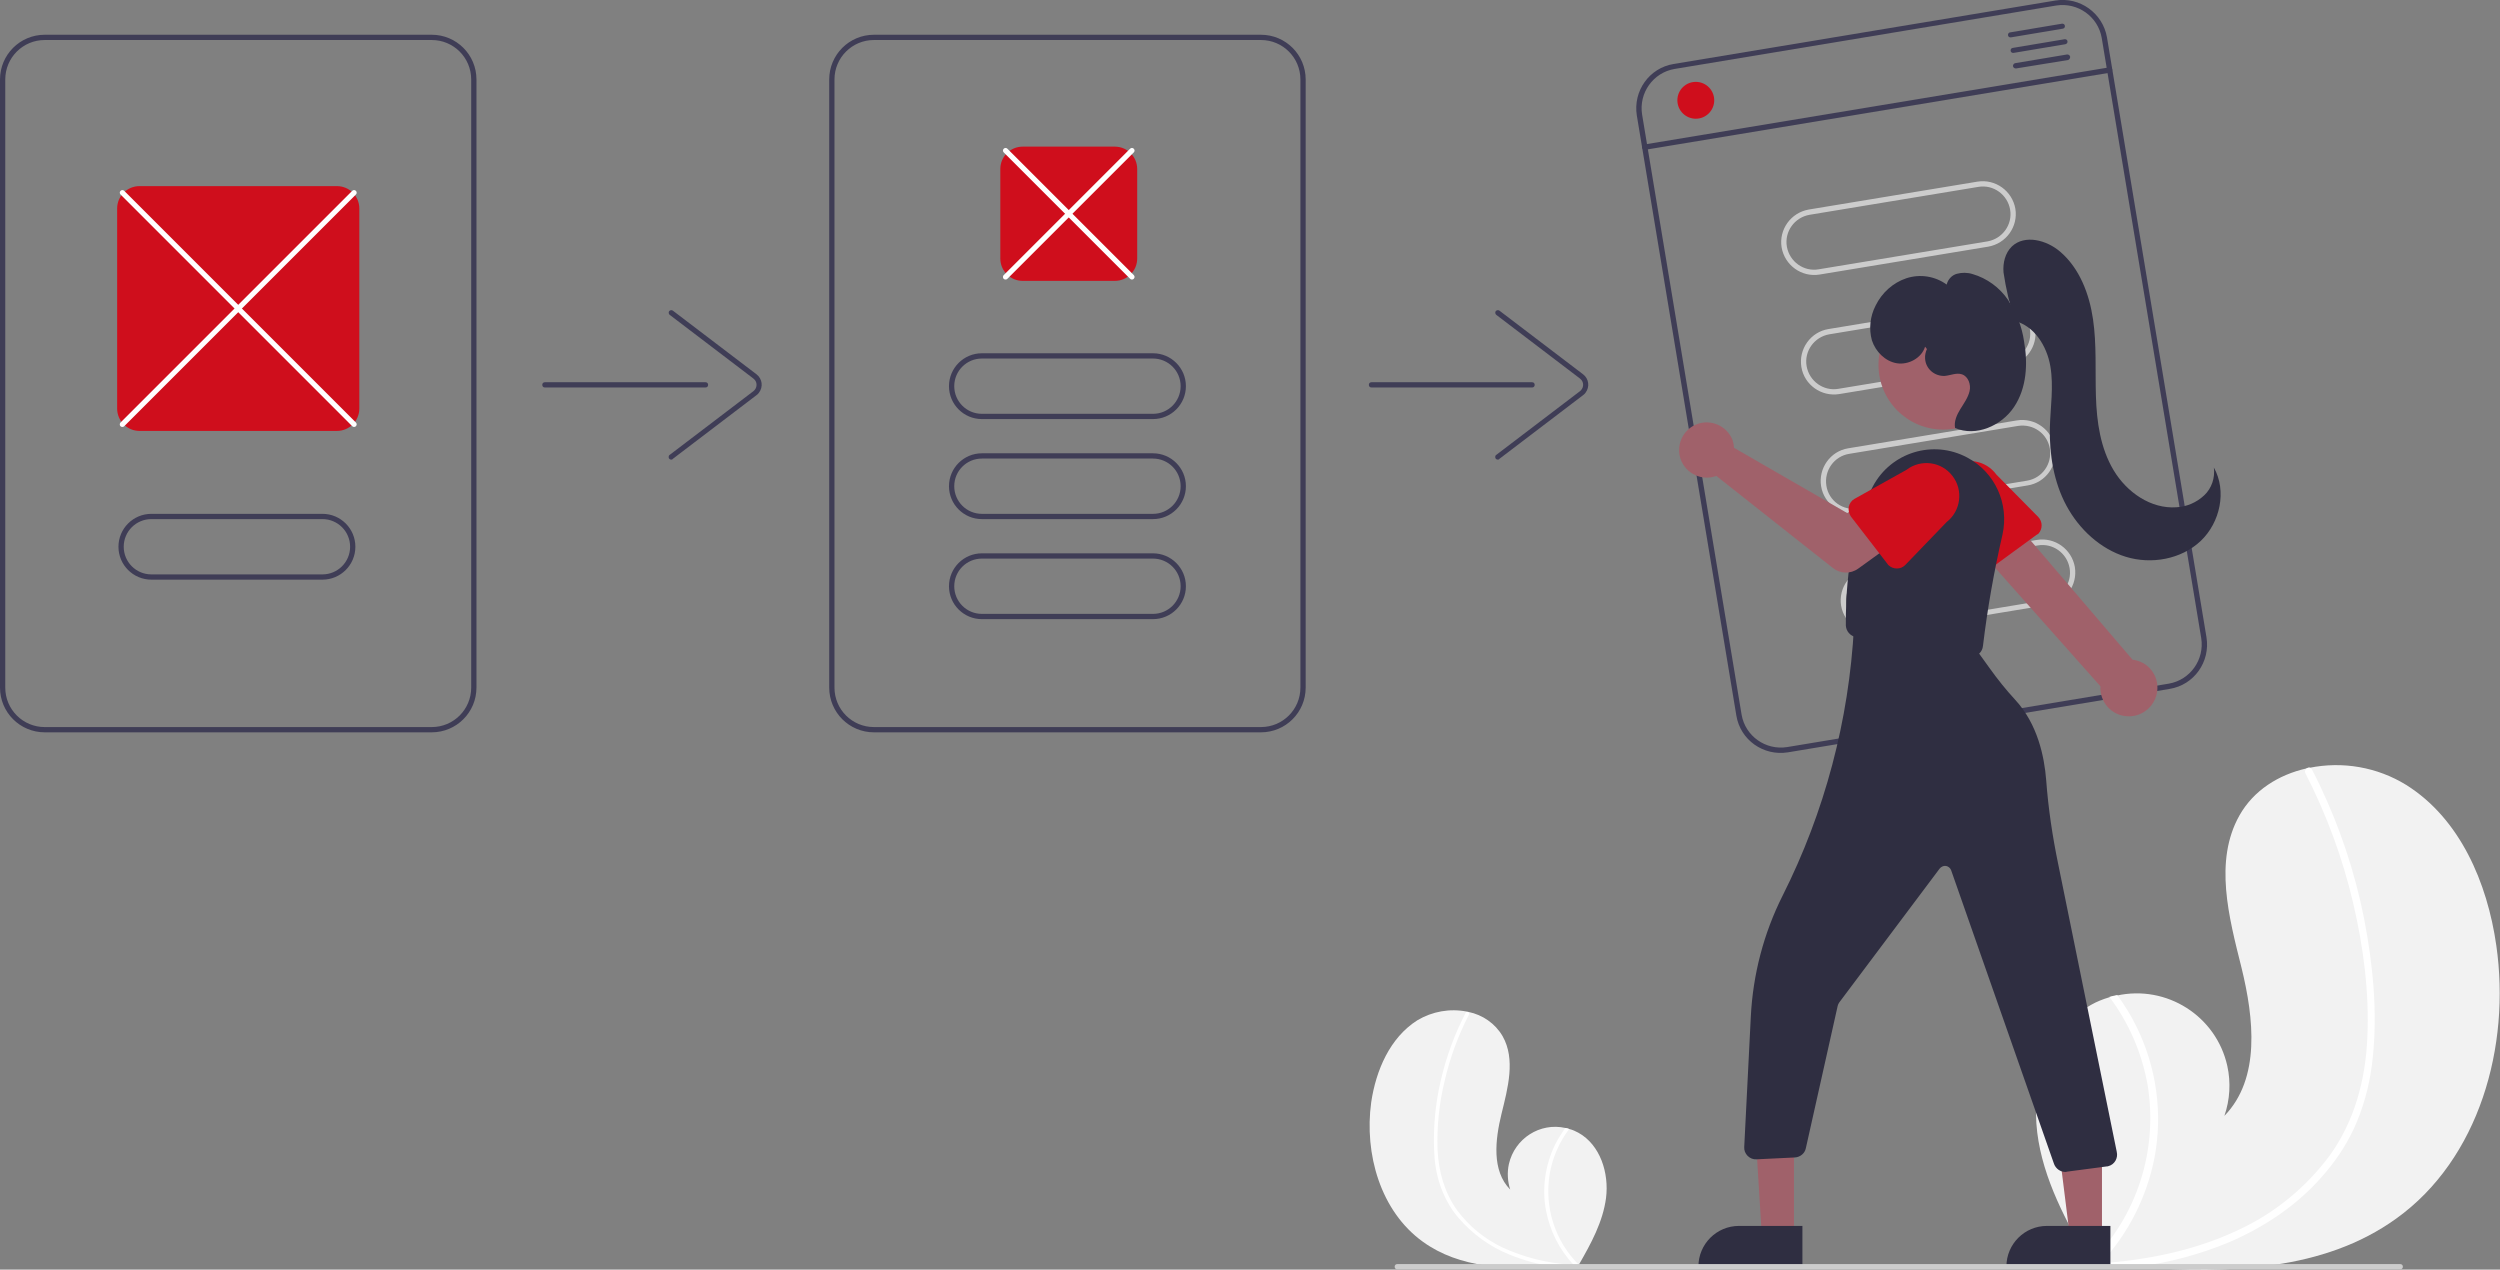 <?xml version="1.0" encoding="utf-8"?>
<!-- Generator: Adobe Illustrator 22.0.1, SVG Export Plug-In . SVG Version: 6.00 Build 0)  -->
<svg version="1.1" id="a3114df7-b6e7-4378-8d7a-972bbe08a3fa"
	 xmlns="http://www.w3.org/2000/svg" xmlns:xlink="http://www.w3.org/1999/xlink" x="0px" y="0px" viewBox="0 0 949.7 482.3"
	 style="enable-background:new 0 0 949.7 482.3;" xml:space="preserve">
<rect x="0" y="0" width="949.7" height="482.3" fill="#808080" stroke="none"/>
<style type="text/css">
	.st0{fill:#F2F2F2;}
	.st1{fill:#FFFFFF;}
	.st2{fill:#3F3D56;}
	.st3{fill:#CF0E1C;}
	.st4{fill:#CCCCCC;}
	.st5{fill:#A0616A;}
	.st6{fill:#2F2E41;}
</style>
<path class="st0" d="M910.3,462.9c-27.6,19.9-63.5,20.9-98.1,18.5c-4.8-0.3-9.6-0.7-14.4-1.2c0,0-0.1,0-0.1,0c-0.2,0-0.5,0-0.7-0.1
	c-1-0.1-2-0.2-2.9-0.3l0.2,0.4l0.7,1.4c-0.3-0.5-0.5-0.9-0.8-1.4c-0.1-0.1-0.2-0.3-0.2-0.4c-9-15.6-17.9-31.8-20.1-49.6
	c-2.3-18.5,4.2-39.4,20.5-48.5c2.1-1.2,4.4-2.1,6.7-2.8c1-0.3,2-0.5,3-0.7c19-4.2,37.8,7.8,42,26.7c1.4,6.3,1,12.9-1.1,19
	c13.8-14.2,11.2-37.1,6.5-56.3c-4.8-19.2-10.5-40.5-0.8-57.8c5.4-9.6,14.9-15.5,25.5-17.9c0.3-0.1,0.7-0.1,1-0.2
	c12.7-2.6,25.9-0.3,36.9,6.5c20.4,12.8,30.8,37.1,34.2,61C953.8,397.5,941.8,440.3,910.3,462.9z"/>
<path class="st1" d="M901.4,401.4c-0.8,8.5-2.8,16.8-6,24.6c-2.9,7-6.9,13.4-11.8,19.2c-9.9,12-23.1,20.9-37.3,26.9
	c-10.9,4.5-22.3,7.5-34,9.1c-4.8-0.3-9.6-0.7-14.4-1.2c0,0-0.1,0-0.1,0c-0.2,0-0.5,0-0.7-0.1c-1-0.1-2-0.2-2.9-0.3l0.2,0.4l0.7,1.4
	c-0.3-0.5-0.5-0.9-0.8-1.4c-0.1-0.1-0.2-0.3-0.2-0.4c17.8-17.7,25.8-42.9,21.7-67.6c-2.2-12.1-7.1-23.5-14.5-33.3c1-0.3,2-0.5,3-0.7
	c2.8,3.8,5.3,7.9,7.4,12.2c7.5,15.3,9.9,32.6,6.8,49.3c-2.9,15.1-10,29.2-20.5,40.4c0.9-0.1,1.9-0.1,2.8-0.2
	c17.3-1.5,34.5-5.2,50.2-12.8c13.4-6.3,25-15.9,33.9-27.8c9.5-13.1,13.7-28.8,14.4-44.9c0.8-17.1-1.5-34.6-5.4-51.2
	c-4-17.1-10.1-33.6-18.1-49.2c-0.4-0.7-0.1-1.6,0.6-2c0.3-0.2,0.6-0.3,1-0.2c0.3,0.1,0.6,0.3,0.8,0.6c1,1.9,2,3.9,2.9,5.8
	c7.8,16.3,13.5,33.4,17,51.1C901.4,366.3,903.2,384.1,901.4,401.4z"/>
<path class="st0" d="M540.5,471.7c14.1,10.2,32.4,10.7,50.1,9.4c2.5-0.2,4.9-0.4,7.4-0.6c0,0,0,0,0,0c0.1,0,0.2,0,0.3,0
	c0.5,0,1-0.1,1.5-0.1l-0.1,0.2l-0.4,0.7c0.1-0.2,0.3-0.5,0.4-0.7c0-0.1,0.1-0.1,0.1-0.2c4.6-8,9.1-16.2,10.3-25.3
	c1.2-9.5-2.2-20.2-10.5-24.8c-1.1-0.6-2.2-1.1-3.4-1.4c-0.5-0.2-1-0.3-1.5-0.4c-9.7-2.2-19.3,4-21.5,13.7c-0.7,3.2-0.5,6.6,0.5,9.7
	c-7.1-7.2-5.7-19-3.3-28.8c2.4-9.8,5.4-20.7,0.4-29.5c-2.8-4.8-7.6-8.1-13-9.2c-0.2,0-0.3-0.1-0.5-0.1c-6.5-1.3-13.2-0.1-18.9,3.3
	c-10.4,6.6-15.7,19-17.5,31.1C518.2,438.3,524.4,460.1,540.5,471.7z"/>
<path class="st1" d="M545,440.3c0.4,4.3,1.4,8.6,3.1,12.6c1.5,3.6,3.5,6.9,6,9.8c5.2,6,11.7,10.8,19.1,13.8
	c5.6,2.3,11.4,3.9,17.4,4.7c2.5-0.2,4.9-0.4,7.4-0.6c0,0,0,0,0,0c0.1,0,0.2,0,0.3,0c0.5,0,1-0.1,1.5-0.1l-0.1,0.2l-0.4,0.7
	c0.1-0.2,0.3-0.5,0.4-0.7c0-0.1,0.1-0.1,0.1-0.2c-9.1-9-13.2-21.9-11.1-34.6c1.1-6.2,3.6-12,7.4-17c-0.5-0.2-1-0.3-1.5-0.4
	c-1.4,2-2.7,4.1-3.8,6.2c-3.8,7.8-5.1,16.6-3.5,25.2c1.5,7.7,5.1,14.9,10.5,20.6c-0.5,0-0.9-0.1-1.4-0.1c-8.9-0.6-17.6-2.8-25.6-6.5
	c-6.8-3.2-12.8-8.1-17.3-14.2c-4.8-6.7-7-14.7-7.4-22.9c-0.3-8.8,0.6-17.6,2.7-26.2c2-8.7,5.1-17.2,9.2-25.1c0.2-0.4,0.1-0.8-0.3-1
	c-0.1-0.1-0.3-0.1-0.5-0.1c-0.2,0-0.3,0.2-0.4,0.3c-0.5,1-1,2-1.5,3c-4,8.3-6.9,17.1-8.7,26.1C544.9,422.4,544.3,431.4,545,440.3z"
	/>
<path class="st2" d="M164,13.2H17c-9.4,0-17,7.6-17,17v231c0,9.4,7.6,17,17,17h147c9.4,0,17-7.6,17-17v-231
	C181,20.8,173.4,13.2,164,13.2z M179,261.2c0,8.3-6.7,15-15,15H17c-8.3,0-15-6.7-15-15v-231c0-8.3,6.7-15,15-15h147
	c8.3,0,15,6.7,15,15V261.2z"/>
<path class="st2" d="M479,278.2H332c-9.4,0-17-7.6-17-17v-231c0-9.4,7.6-17,17-17h147c9.4,0,17,7.6,17,17v231
	C496,270.6,488.4,278.2,479,278.2z M332,15.2c-8.3,0-15,6.7-15,15v231c0,8.3,6.7,15,15,15h147c8.3,0,15-6.7,15-15v-231
	c0-8.3-6.7-15-15-15H332z"/>
<path class="st2" d="M268,147.2h-61c-0.6,0-1-0.4-1-1s0.4-1,1-1h61c0.6,0,1,0.4,1,1S268.6,147.2,268,147.2z"/>
<path class="st2" d="M255,174.6c-0.6,0-1-0.4-1-1c0-0.3,0.1-0.6,0.4-0.8l31.8-24.2c1.3-1,1.6-2.9,0.6-4.2c-0.2-0.2-0.4-0.4-0.6-0.6
	l-31.8-24.2c-0.4-0.3-0.5-1-0.2-1.4s1-0.5,1.4-0.2l0,0l31.8,24.2c2.2,1.7,2.6,4.8,0.9,7c-0.3,0.4-0.6,0.7-0.9,0.9l-31.8,24.2
	C255.4,174.6,255.2,174.6,255,174.6z"/>
<path class="st2" d="M582,147.2h-61c-0.6,0-1-0.4-1-1s0.4-1,1-1h61c0.6,0,1,0.4,1,1S582.6,147.2,582,147.2z"/>
<path class="st2" d="M569,174.6c-0.6,0-1-0.4-1-1c0-0.3,0.1-0.6,0.4-0.8l31.8-24.2c1.3-1,1.6-2.9,0.6-4.2c-0.2-0.2-0.4-0.4-0.6-0.6
	l-31.8-24.2c-0.4-0.3-0.5-1-0.2-1.4s1-0.5,1.4-0.2l0,0l31.8,24.2c2.2,1.7,2.6,4.8,0.9,7c-0.3,0.4-0.6,0.7-0.9,0.9l-31.8,24.2
	C569.4,174.6,569.2,174.6,569,174.6z"/>
<path class="st3" d="M423.5,106.7h-35c-4.7,0-8.5-3.8-8.5-8.5v-34c0-4.7,3.8-8.5,8.5-8.5h35c4.7,0,8.5,3.8,8.5,8.5v34
	C432,102.9,428.2,106.7,423.5,106.7z"/>
<path class="st1" d="M430,106.2c-0.3,0-0.5-0.1-0.7-0.3l-48-48c-0.4-0.4-0.4-1,0-1.4c0.4-0.4,1-0.4,1.4,0l48,48c0.4,0.4,0.4,1,0,1.4
	C430.5,106.1,430.3,106.2,430,106.2L430,106.2z"/>
<path class="st1" d="M382,106.2c-0.6,0-1-0.4-1-1c0-0.3,0.1-0.5,0.3-0.7l48-48c0.4-0.4,1-0.4,1.4,0s0.4,1,0,1.4l0,0l-48,48
	C382.5,106.1,382.3,106.2,382,106.2z"/>
<path class="st2" d="M438,159.2h-65c-6.9,0-12.5-5.6-12.5-12.5s5.6-12.5,12.5-12.5h65c6.9,0,12.5,5.6,12.5,12.5
	S444.9,159.2,438,159.2z M373,136.2c-5.8,0-10.5,4.7-10.5,10.5s4.7,10.5,10.5,10.5h65c5.8,0,10.5-4.7,10.5-10.5s-4.7-10.5-10.5-10.5
	H373z"/>
<path class="st2" d="M438,197.2h-65c-6.9,0-12.5-5.6-12.5-12.5s5.6-12.5,12.5-12.5h65c6.9,0,12.5,5.6,12.5,12.5
	S444.9,197.2,438,197.2z M373,174.2c-5.8,0-10.5,4.7-10.5,10.5s4.7,10.5,10.5,10.5h65c5.8,0,10.5-4.7,10.5-10.5s-4.7-10.5-10.5-10.5
	H373z"/>
<path class="st2" d="M438,235.2h-65c-6.9,0-12.5-5.6-12.5-12.5s5.6-12.5,12.5-12.5h65c6.9,0,12.5,5.6,12.5,12.5
	S444.9,235.2,438,235.2z M373,212.2c-5.8,0-10.5,4.7-10.5,10.5s4.7,10.5,10.5,10.5h65c5.8,0,10.5-4.7,10.5-10.5s-4.7-10.5-10.5-10.5
	H373z"/>
<path class="st2" d="M780.8,0.2l-145,24.1c-9.3,1.5-15.5,10.3-14,19.6l37.8,227.9c1.5,9.3,10.3,15.5,19.6,14l145-24.1
	c9.3-1.5,15.5-10.3,14-19.6L800.4,14.2C798.8,5,790.1-1.3,780.8,0.2z M836.2,242.4c1.3,8.2-4.2,15.9-12.3,17.3l-145,24.1
	c-8.2,1.3-15.9-4.2-17.3-12.3L623.8,43.5c-1.3-8.2,4.2-15.9,12.3-17.3l145-24.1c8.2-1.3,15.9,4.2,17.3,12.3L836.2,242.4z"/>
<path class="st4" d="M755.3,93.7l-64.1,10.6c-6.8,1.1-13.2-3.5-14.4-10.3c-1.1-6.8,3.5-13.2,10.3-14.4l0,0L751.2,69
	c6.8-1.1,13.2,3.5,14.4,10.3C766.7,86.1,762.1,92.5,755.3,93.7L755.3,93.7z M687.4,81.6c-5.7,1-9.6,6.4-8.6,12.1
	c1,5.7,6.4,9.6,12.1,8.6L755,91.7c5.7-1,9.6-6.4,8.6-12.1c-1-5.7-6.4-9.6-12.1-8.6L687.4,81.6z"/>
<path class="st4" d="M762.8,139.1l-64.1,10.6c-6.8,1.1-13.3-3.5-14.4-10.3c-1.1-6.8,3.5-13.3,10.3-14.4c0,0,0,0,0,0l64.1-10.6
	c6.8-1.1,13.2,3.5,14.4,10.3C774.2,131.5,769.6,137.9,762.8,139.1L762.8,139.1z M694.9,127c-5.7,1-9.6,6.4-8.6,12.1
	c1,5.7,6.4,9.6,12.1,8.6l64.1-10.6c5.7-1,9.6-6.4,8.6-12.1c-1-5.7-6.4-9.6-12.1-8.6L694.9,127z"/>
<path class="st4" d="M770.3,184.4l-64.1,10.6c-6.8,1.1-13.3-3.5-14.4-10.3c-1.1-6.8,3.5-13.3,10.3-14.4c0,0,0,0,0,0l64.1-10.6
	c6.8-1.1,13.2,3.5,14.4,10.3C781.7,176.9,777.1,183.3,770.3,184.4z M702.5,172.4c-5.7,0.9-9.6,6.3-8.7,12.1s6.3,9.6,12.1,8.7
	c0,0,0,0,0,0l64.1-10.6c5.7-0.9,9.6-6.3,8.7-12.1s-6.3-9.6-12.1-8.7c0,0,0,0,0,0L702.5,172.4z"/>
<path class="st4" d="M777.9,229.8l-64.1,10.6c-6.8,1.1-13.2-3.5-14.4-10.3c-1.1-6.8,3.5-13.2,10.3-14.4l0,0l64.1-10.6
	c6.8-1.1,13.2,3.5,14.4,10.3C789.3,222.3,784.7,228.7,777.9,229.8L777.9,229.8z M710,217.8c-5.7,0.9-9.6,6.4-8.6,12.1
	c0.9,5.7,6.4,9.6,12.1,8.6l0,0l64.1-10.6c5.7-1,9.6-6.4,8.6-12.1c-1-5.7-6.4-9.6-12.1-8.6L710,217.8z"/>
<path class="st2" d="M801.6,27.6L625,56.9c-0.5,0.1-1.1-0.3-1.2-0.8c-0.1-0.5,0.3-1.1,0.8-1.2c0,0,0,0,0,0l176.6-29.3
	c0.5-0.1,1.1,0.3,1.2,0.8S802.1,27.5,801.6,27.6C801.6,27.6,801.6,27.6,801.6,27.6L801.6,27.6z"/>
<circle class="st3" cx="644.2" cy="38.1" r="7"/>
<path class="st2" d="M783.6,10.9l-19.7,3.3c-0.5,0.1-1.1-0.3-1.1-0.8c-0.1-0.5,0.3-1.1,0.8-1.1l19.7-3.3c0.5-0.1,1.1,0.3,1.1,0.8
	C784.5,10.3,784.2,10.8,783.6,10.9z"/>
<path class="st2" d="M784.6,16.8l-19.7,3.3c-0.5,0.1-1.1-0.3-1.1-0.8c-0.1-0.5,0.3-1.1,0.8-1.1l19.7-3.3c0.5-0.1,1.1,0.3,1.1,0.8
	C785.5,16.2,785.1,16.7,784.6,16.8L784.6,16.8z"/>
<path class="st2" d="M785.6,22.8L765.9,26c-0.5,0.1-1.1-0.3-1.2-0.8s0.3-1.1,0.8-1.2c0,0,0,0,0,0l19.7-3.3c0.5-0.1,1.1,0.3,1.2,0.8
	S786.1,22.7,785.6,22.8C785.6,22.8,785.6,22.8,785.6,22.8z"/>
<path class="st3" d="M128,163.7H53c-4.7,0-8.5-3.8-8.5-8.5v-76c0-4.7,3.8-8.5,8.5-8.5h75c4.7,0,8.5,3.8,8.5,8.5v76
	C136.5,159.9,132.7,163.7,128,163.7z"/>
<path class="st2" d="M122.5,220.2h-65c-6.9,0-12.5-5.6-12.5-12.5s5.6-12.5,12.5-12.5h65c6.9,0,12.5,5.6,12.5,12.5
	S129.4,220.2,122.5,220.2z M57.5,197.2c-5.8,0-10.5,4.7-10.5,10.5s4.7,10.5,10.5,10.5h65c5.8,0,10.5-4.7,10.5-10.5
	s-4.7-10.5-10.5-10.5H57.5z"/>
<path class="st1" d="M134.5,162.2c-0.3,0-0.5-0.1-0.7-0.3l-88-88c-0.4-0.4-0.4-1,0-1.4c0.4-0.4,1-0.4,1.4,0c0,0,0,0,0,0l88,88
	c0.4,0.4,0.4,1,0,1.4C135,162.1,134.8,162.2,134.5,162.2L134.5,162.2z"/>
<path class="st1" d="M46.5,162.2c-0.6,0-1-0.4-1-1c0-0.3,0.1-0.5,0.3-0.7l88-88c0.4-0.4,1-0.4,1.4,0c0.4,0.4,0.4,1,0,1.4
	c0,0,0,0,0,0l-88,88C47,162.1,46.8,162.2,46.5,162.2z"/>
<path class="st5" d="M819.1,264.4c1.7-5.7-1.4-11.7-7.1-13.4c-0.6-0.2-1.2-0.3-1.9-0.4l-51.3-60l-12,12.6l51.1,57.5
	c-0.3,6,4.2,11.1,10.2,11.4C813.1,272.4,817.6,269.2,819.1,264.4L819.1,264.4z"/>
<path class="st3" d="M773.6,203.2l-18.3,13.4c-2,1.5-4.8,1-6.3-1c-0.1-0.2-0.2-0.4-0.3-0.6l-10.5-20.1c-4-5.6-2.8-13.4,2.8-17.4
	c5.6-4,13.3-2.8,17.4,2.8l15.9,16.1c1.7,1.8,1.7,4.6,0,6.4C774,203,773.8,203.1,773.6,203.2L773.6,203.2z"/>
<circle class="st5" cx="738.2" cy="138.6" r="24.6"/>
<path class="st6" d="M748.9,249.4c-0.3,0-0.5,0-0.8-0.1l-43.1-7.3c-2.1-0.4-3.7-2.2-3.8-4.4c-0.1-9.9,0.6-34.7,10.3-52.9
	c6.9-12.9,22.9-17.8,35.8-10.9c10.6,5.6,16,17.6,13.4,29.3c-3.2,13.9-5.7,28-7.4,42.2C753.1,247.7,751.2,249.4,748.9,249.4
	L748.9,249.4z"/>
<path class="st5" d="M658.5,168.5c0.1,0.5,0.2,1.1,0.2,1.6l43,24.8l10.4-6l11.1,14.6L705.9,216c-2.9,2.1-6.8,2-9.6-0.2L652,180.8
	c-5.4,2-11.5-0.8-13.5-6.2c-2-5.4,0.8-11.5,6.2-13.5c5.4-2,11.5,0.8,13.5,6.2C658.3,167.7,658.4,168.1,658.5,168.5L658.5,168.5z"/>
<path class="st3" d="M702.3,192.5c0.3-1.3,1.1-2.4,2.2-3l19.7-11c5.5-4.2,13.3-3.2,17.5,2.3c4.2,5.4,3.2,13.3-2.2,17.5l-15.7,16.3
	c-1.7,1.8-4.6,1.8-6.4,0.1c-0.2-0.2-0.3-0.3-0.4-0.5l-13.9-18C702.4,195.1,702.1,193.8,702.3,192.5z"/>
<polygon class="st5" points="681.5,469.7 669.3,469.7 666.4,422.6 681.5,422.4 "/>
<path class="st6" d="M684.7,481.6l-39.5,0v-0.5c0-8.5,6.9-15.4,15.4-15.4c0,0,0,0,0,0h0l24.1,0L684.7,481.6z"/>
<polygon class="st5" points="798.5,469.7 786.3,469.7 780.4,422.4 798.5,422.4 "/>
<path class="st6" d="M801.7,481.6l-39.5,0v-0.5c0-8.5,6.9-15.4,15.4-15.4c0,0,0,0,0,0h0l24.1,0L801.7,481.6z"/>
<path class="st6" d="M784.6,445.2c-1.9,0-3.6-1.2-4.3-3l-39.1-111.6c-0.5-1.3-1.9-2-3.2-1.5c-0.5,0.2-0.9,0.5-1.2,0.9l-38.1,50.8
	c-0.3,0.4-0.5,0.9-0.6,1.3L686,436.2c-0.4,2-2.2,3.4-4.2,3.5l-14.5,0.7c-1.3,0.1-2.5-0.4-3.4-1.3c-0.9-0.9-1.4-2.1-1.3-3.4l2.5-49.5
	c0.8-16,4.9-31.7,12.1-46c16-31.8,25.2-66.6,27.1-102.2l0-0.6l44.8,7.1l6.7,9.3c3,4.2,6.2,8.2,9.7,12c8.6,9.3,11.1,21.7,11.8,30.5
	c0.8,10.8,2.4,21.5,4.6,32.1l22.2,109.1c0.6,2.4-0.8,4.9-3.2,5.5c-0.2,0.1-0.4,0.1-0.6,0.1l-15.2,2
	C785,445.2,784.8,445.2,784.6,445.2z"/>
<path class="st6" d="M765.4,121.6c-2-5.9-3.4-12-4.3-18.1c-0.3-3.6,0.6-7.4,3.2-9.9c4.9-4.6,13.2-2.4,18.3,2
	c7.4,6.3,11.1,16.1,12.5,25.7s0.8,19.4,1.1,29.2s1.7,19.7,6.7,28.1s14.2,14.8,23.9,14.1c3.9-0.2,7.6-1.8,10.5-4.5
	c2.9-2.7,4.2-6.7,3.7-10.6c5,8.9,2.4,20.9-5,27.9s-18.8,9-28.5,6s-17.7-10.5-22.5-19.4s-6.5-19.4-6.3-29.5
	c0.2-7.8,1.5-15.7,0.2-23.4s-6.1-15.5-13.7-17.3L765.4,121.6z"/>
<path class="st6" d="M731.3,131.7c-1.3,4.3-6.3,7-10.7,6.3s-8.1-4.4-9.5-8.7c-1.2-4.4-0.7-9.1,1.4-13.2c2.4-4.9,6.6-8.7,11.7-10.4
	c5.2-1.7,10.9-0.8,15.3,2.4c0.5-2,2-3.6,3.9-4.1c1.9-0.5,4-0.5,5.9,0.1c5.5,1.6,10.3,5.1,13.5,9.8c3.2,4.8,5.3,10.2,6.1,15.8
	c1.5,8.5,1,17.7-3.8,24.9s-14.5,11.4-22.4,8c-0.5-2.5,0.7-5.1,2-7.2s2.9-4.3,3.5-6.8s-0.5-5.6-2.9-6.4c-2.1-0.7-4.3,0.4-6.5,0.6
	c-3.9,0.2-7.3-2.7-7.5-6.6c-0.1-1.2,0.2-2.5,0.7-3.6L731.3,131.7z"/>
<path class="st4" d="M911.8,482.2h-381c-0.6,0-1-0.4-1-1s0.4-1,1-1h381c0.6,0,1,0.4,1,1S912.4,482.2,911.8,482.2z"/>
</svg>
